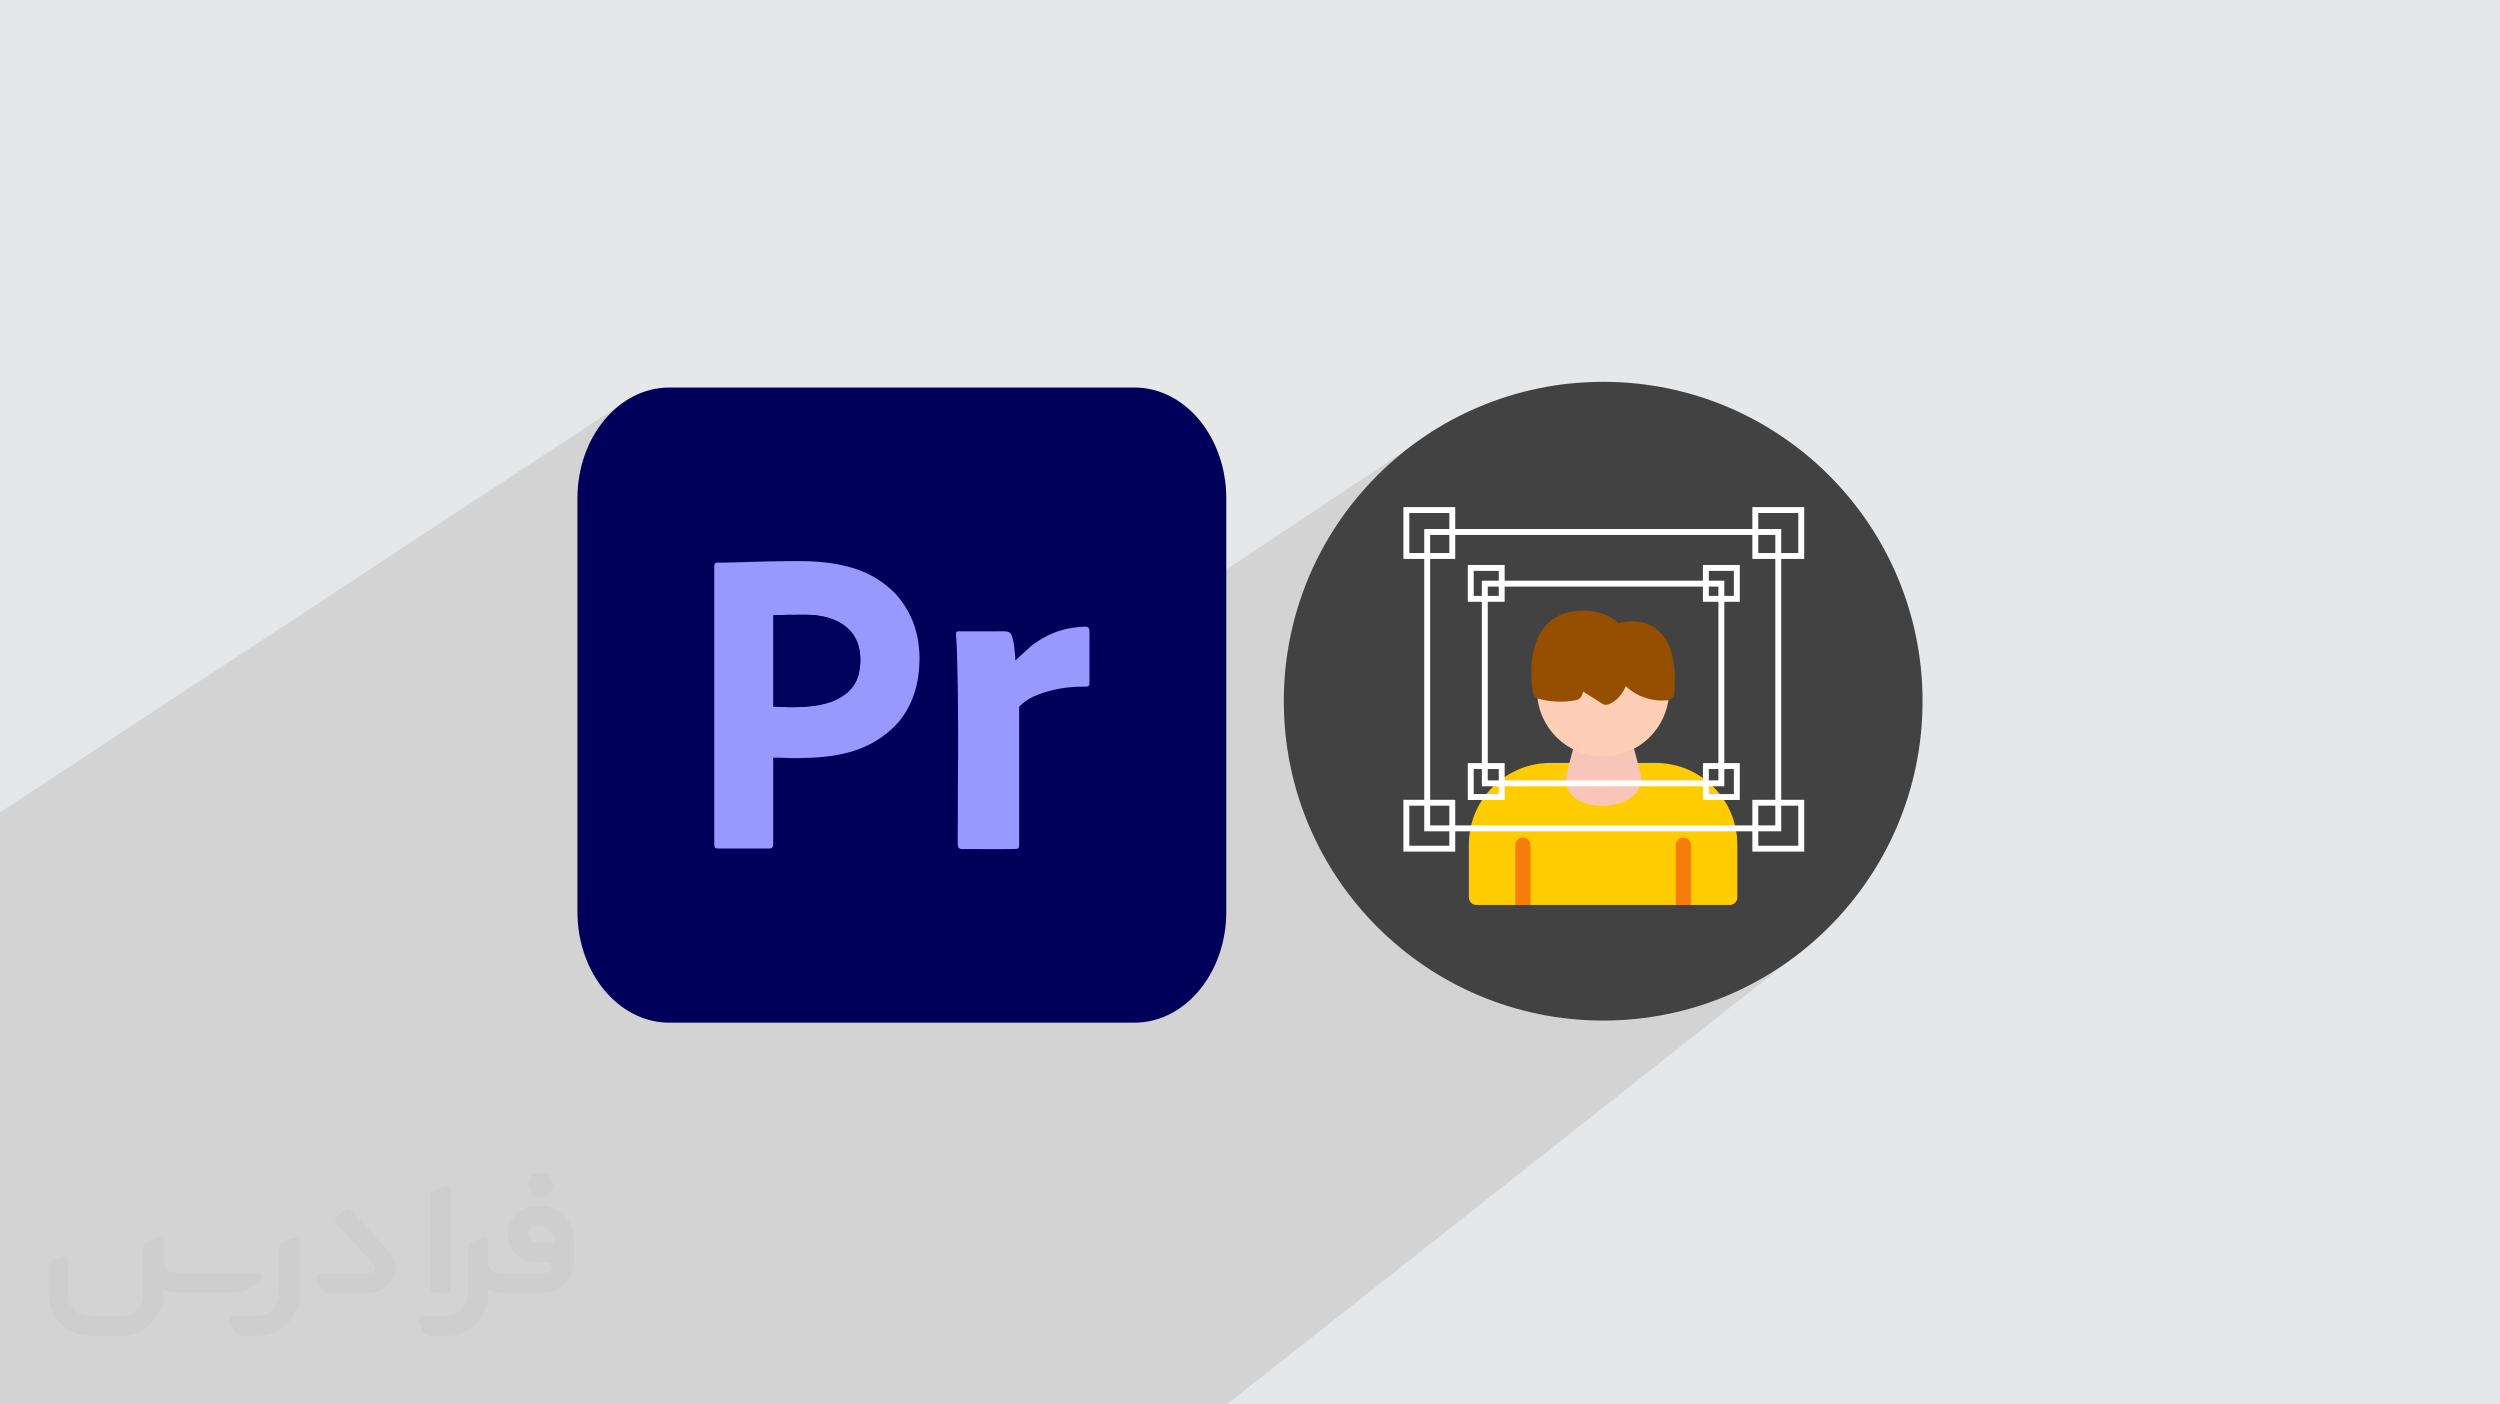 <?xml version="1.0" encoding="UTF-8"?>
<!DOCTYPE svg PUBLIC "-//W3C//DTD SVG 1.0//EN" "http://www.w3.org/TR/2001/REC-SVG-20010904/DTD/svg10.dtd">
<!-- Creator: CorelDRAW -->
<svg xmlns="http://www.w3.org/2000/svg" xml:space="preserve" width="94.192mm" height="52.917mm" version="1.0" style="shape-rendering:geometricPrecision; text-rendering:geometricPrecision; image-rendering:optimizeQuality; fill-rule:evenodd; clip-rule:evenodd"
viewBox="0 0 9404.92 5283.66"
 xmlns:xlink="http://www.w3.org/1999/xlink"
 xmlns:xodm="http://www.corel.com/coreldraw/odm/2003">
 <defs>
  <style type="text/css">
   <![CDATA[
    .fil3 {fill:#434242}
    .fil4 {fill:#FECC00}
    .fil6 {fill:#000002}
    .fil11 {fill:#00005B}
    .fil13 {fill:#00005D}
    .fil9 {fill:#964F00}
    .fil12 {fill:#9898FD}
    .fil5 {fill:#F67C0B}
    .fil7 {fill:#F9C5B8}
    .fil8 {fill:#FFCEB6}
    .fil10 {fill:#FEFEFE;fill-rule:nonzero}
    .fil2 {fill:#373435;fill-rule:nonzero;fill-opacity:0.031}
    .fil1 {fill:#2B2A29;fill-opacity:0.102}
    .fil0 {fill:#E6E7E8}
   ]]>
  </style>
 </defs>
 <g id="Layer_x0020_1">
  <polygon class="fil0" points="-0,0 9404.92,0 9404.92,5283.66 -0,5283.66 "/>
  <path class="fil1" d="M6262.19 3404.39c98.72,0 559.97,137.8 559.97,137.8l-2207.25 1741.47 -4614.91 0 0 -2227.8 2378.09 -1562.44 1530.23 1118.67 1541.08 -1025.74 812.79 1818.04z"/>
  <g id="_2684718611856">
   <path class="fil2" d="M1125.4 4672.59l0 197.03c0,20.41 -3.74,40.82 -11.66,59.56 -7.92,18.74 -19.16,36.25 -33.74,50.4 -14.58,14.58 -31.65,25.82 -50.4,33.74 -18.74,7.92 -39.15,11.66 -59.56,11.66l-60.82 0c-7.08,0 -14.16,-2.08 -19.99,-6.25 -5.83,-4.16 -10.41,-9.58 -12.92,-16.25l-11.24 -29.16c-0.83,-2.5 -1.25,-5.41 -1.25,-8.33 0,-2.92 1.25,-5.42 2.92,-7.92 1.67,-2.5 3.74,-4.16 6.25,-5.41 2.5,-1.25 5.41,-2.09 7.91,-1.67l86.23 0c22.08,0 42.91,-8.75 58.73,-24.57 15.41,-15.42 24.15,-36.65 24.15,-58.73l0 -179.12c0,-3.33 1.26,-6.66 3.33,-9.58 2.09,-2.92 5,-5 7.92,-6.25l40.82 -15.83c2.5,-0.84 5.41,-1.25 8.33,-0.84 2.92,0.42 5.42,1.26 7.5,2.92 2.09,1.67 4.17,3.75 5.42,6.25 1.25,2.92 2.08,5.83 2.08,8.33z"/>
   <path class="fil2" d="M2033.88 4536.8l-15 0c-59.57,0 -109.13,48.73 -108.31,107.88 0.42,27.5 12.08,54.16 31.66,73.32 19.57,19.57 46.23,30.4 74.14,30.4l39.57 0c5.42,0 10.41,2.08 14.17,5.83 3.74,3.74 5.83,8.75 5.83,14.16 0,5.42 -2.09,10.41 -5.83,14.17 -3.75,3.74 -8.75,5.83 -14.17,5.83l-179.11 0c-10.83,0 -20.83,-4.58 -28.33,-12.08 -7.5,-7.5 -11.66,-17.91 -12.08,-28.33l0 -74.98c0,-2.92 -0.83,-5.41 -2.08,-7.92 -1.25,-2.5 -3.33,-4.57 -5.42,-6.24 -2.08,-1.67 -4.99,-2.51 -7.5,-2.92 -2.92,-0.42 -5.41,0 -8.33,0.83l-41.24 15.83c-2.92,1.25 -5.83,3.33 -7.92,6.25 -2.08,2.92 -2.92,6.25 -2.92,9.58l0 179.12c0,22.08 -8.75,43.32 -24.15,58.73 -15.42,15.42 -36.65,24.57 -58.73,24.57l-86.64 0.01c-2.92,0 -5.42,0.83 -7.92,2.08 -2.5,1.25 -4.58,3.33 -6.25,5.42 -1.66,2.5 -2.5,4.99 -2.92,7.5 -0.41,2.92 0,5.41 1.26,8.33l11.24 29.16c2.5,6.67 7.08,12.5 12.91,16.66 5.83,4.16 12.91,6.25 20,5.83l60.81 0c41.24,0 80.81,-16.25 109.97,-45.82 29.16,-29.16 45.81,-68.74 45.81,-109.97l0 -18.32c15.84,7.91 33.33,12.08 50.82,12.08l157.03 0c30.41,0 59.99,-12.08 81.65,-33.74 21.66,-21.67 33.74,-50.82 33.74,-81.65l0 -85.81c0,-33.32 -13.33,-65.39 -36.65,-89.14 -23.74,-23.74 -55.82,-36.65 -89.14,-36.65zm50.39 136.2l-66.64 0c-7.92,0 -15.42,-2.5 -21.25,-7.91 -5.83,-5.42 -9.59,-12.5 -10.41,-20.42 0,-4.16 0.42,-8.75 2.08,-12.91 1.67,-4.16 3.75,-7.91 6.67,-10.82 5.83,-5.42 13.75,-8.76 21.66,-8.76l7.09 0c16.25,0 31.65,6.25 42.9,17.91 11.66,11.25 17.91,26.66 17.91,42.91z"/>
   <path class="fil2" d="M1694.39 4478.9l0 367.39c0,2.08 -0.42,4.57 -1.25,6.66 -0.84,2.09 -2.09,4.16 -3.75,5.83 -1.67,1.67 -3.33,2.92 -5.41,3.74 -2.09,0.84 -4.16,1.26 -6.67,1.26l-40.82 0c-2.08,0 -4.58,-0.42 -6.66,-1.26 -2.09,-0.83 -4.16,-2.08 -5.42,-3.74 -1.66,-1.67 -2.92,-3.74 -3.74,-5.83 -0.83,-2.09 -1.25,-4.58 -1.25,-6.66l0 -351.57c0,-3.32 0.83,-6.66 2.92,-9.58 2.08,-2.92 4.58,-5 7.91,-6.25l40.83 -15.83c2.5,-0.84 5.41,-1.25 8.33,-1.25 2.92,0.41 5.41,1.25 7.5,2.92 2.5,1.66 4.16,3.74 5.41,6.24 1.25,2.09 2.09,5 2.09,7.92z"/>
   <path class="fil2" d="M1391.56 4863.79l-153.7 0c-7.08,0 -14.17,-2.09 -20,-6.25 -5.83,-4.16 -10.41,-9.99 -13.33,-16.66l-11.24 -28.74c-0.83,-2.51 -1.25,-5.42 -0.83,-8.34 0.41,-2.92 1.25,-5.41 2.92,-7.91 1.66,-2.51 3.74,-4.16 6.24,-5.42 2.51,-1.25 5.42,-2.08 7.92,-2.08l184.11 0c3.33,0 6.66,-1.25 9.58,-2.92 2.93,-2.09 5,-4.58 6.67,-7.92 1.25,-3.33 1.67,-6.66 1.25,-9.99 -0.42,-3.33 -2.08,-6.67 -4.16,-9.17l-141.63 -154.12c-2.92,-3.33 -4.58,-7.92 -4.58,-12.5 0,-4.58 2.09,-8.75 5.83,-12.08l29.58 -27.49c3.33,-2.92 7.92,-4.58 12.5,-4.58 4.58,0.42 8.75,2.09 12.08,5.83l140.37 152.87c55.41,59.57 12.5,157.46 -69.56,157.46z"/>
   <path class="fil2" d="M977.53 4817.97l-20 17.07c-20.83,17.91 -47.49,27.91 -74.98,27.91l-211.19 0c-19.57,0 -39.15,-4.16 -57.06,-12.49l0 16.25c0,20.82 -4.16,41.65 -12.08,60.81 -7.91,19.16 -19.57,36.65 -34.57,51.65 -14.58,14.58 -32.07,26.24 -51.65,34.58 -19.16,7.91 -39.99,12.07 -60.82,12.07l-114.55 0.01c-20.83,0 -41.66,-4.17 -60.82,-12.08 -19.16,-7.92 -36.65,-19.58 -51.65,-34.58 -14.58,-14.58 -26.24,-32.07 -34.57,-51.65 -7.92,-19.16 -12.08,-39.98 -12.08,-60.81l0 -107.89c0,-3.33 1.25,-6.66 2.92,-9.58 2.09,-2.92 4.58,-5 7.92,-6.25l40.82 -15.83c2.5,-0.84 5.41,-1.26 8.33,-0.84 2.92,0.42 5.42,1.25 7.5,2.92 2.09,1.67 4.16,3.75 5.42,6.25 1.25,2.5 2.08,5 2.08,7.92l0 128.71c0,20.83 8.34,40.82 22.92,55.41 14.58,14.58 34.57,22.91 55.4,22.91l125.79 0c20.83,0 40.41,-8.34 54.99,-22.92 14.58,-14.58 22.92,-34.57 22.92,-55.4l0 -184.11c0,-3.33 1.25,-6.67 2.92,-9.59 2.08,-2.92 4.57,-4.99 7.91,-6.24l40.82 -15.84c2.51,-0.83 5.42,-1.25 8.34,-0.83 2.92,0.42 5.41,1.25 7.91,2.92 2.51,1.67 4.17,3.74 5.42,6.25 1.25,2.5 2.08,5.41 2.08,7.91l0 70.4c0,11.66 4.58,23.32 12.92,31.65 8.33,8.34 19.57,13.33 31.65,13.33l307.4 0c3.33,0 7.09,0.84 9.59,2.92 2.92,2.09 5,5 6.25,7.92 1.25,3.33 1.25,6.66 0.41,10.41 0,3.74 -2.08,6.66 -4.57,8.75z"/>
   <path class="fil2" d="M2033.88 4503.89c25.82,0 47.07,-21.25 47.07,-47.07 0,-25.83 -21.25,-47.07 -47.07,-47.07 -25.83,0 -47.08,21.24 -47.08,47.07 0,25.82 21.25,47.07 47.08,47.07z"/>
  </g>
  <g id="_2684718616080">
   <g>
    <circle class="fil3" cx="6031.12" cy="2637.85" r="1201.47"/>
    <path id="_574585240" class="fil4" d="M6507.19 3404.39l-952.92 0c-15.75,0 -28.5,-12.75 -28.5,-28.5l0 -198.7c0,-169.32 137.76,-307.09 307.1,-307.09l87.58 0c15.75,0 28.5,12.75 28.5,28.5 0,45.1 36.69,81.8 81.8,81.8 45.1,0 81.79,-36.69 81.79,-81.8 0,-15.75 12.75,-28.5 28.5,-28.5l87.59 0c169.33,0 307.09,137.75 307.09,307.09l0 198.7c-0.01,15.75 -12.76,28.5 -28.51,28.5l0 0z"/>
    <path id="_574585432" class="fil5" d="M6360.91 3404.39l-56.99 0 0 -225.18c0,-15.75 12.75,-28.5 28.5,-28.5 15.75,0 28.51,12.75 28.51,28.5l-0.01 225.18z"/>
    <path id="_574584976" class="fil5" d="M5757.55 3404.39l-56.99 0 0 -225.18c0,-15.75 12.75,-28.5 28.5,-28.5 15.75,0 28.51,12.75 28.51,28.5l-0.01 225.18z"/>
    <path id="_574584760" class="fil6" d="M5841.17 2623.63c12.92,93.84 92.7,164.74 189.57,164.74 98.28,0 179.43,-73.56 190.2,-169.74 -3.31,0.68 -6.88,0.18 -10.02,-1.66l-92.86 -54.49 -52.27 63.12 0.01 0.02c-4.15,5.01 -11.01,6.45 -16.69,3.96l-94.41 -36.07 -17.44 26.17c-3.07,4.59 -8.35,6.84 -13.48,6.25l-82.6 -2.32z"/>
    <path id="_574584568" class="fil7" d="M5894.84 2904.14l26.36 -98.35c4.06,-15.21 19.69,-24.24 34.91,-20.15 96.47,25.88 33.51,32.05 153.11,0 15.15,-4.08 30.82,4.95 34.9,20.15l26.35 98.35c43.76,163.52 -322.93,176.44 -275.62,0l0 0z"/>
    <path id="_574584448" class="fil6" d="M5942.09 2530.5c5.38,0 10.7,1.52 15.33,4.47l85.1 54.32c30.16,-24.62 28.44,-73.34 28.41,-73.88 -0.57,-13.13 7.9,-25.02 20.51,-28.69 12.58,-3.69 26.09,1.67 32.66,13.07 36.02,62.56 87.27,76.43 119.34,78.35 2.77,-74.31 -9.71,-128.43 -36.47,-157.34 -16.25,-17.55 -38.54,-26.46 -66.25,-26.46 -27.2,0 -49.59,8.64 -49.81,8.73 -11.4,4.46 -24.5,1.19 -32.35,-8.2 -31.18,-37.25 -84.74,-40.08 -85.27,-40.1 -6.48,-0.42 -11.85,-0.6 -17.06,-0.6 -45.78,0 -79.16,13.56 -102.04,41.45 -40.5,49.41 -39.36,136.32 -33.61,182.17 27.41,5.39 55.06,6.27 82.89,2.69l12 -31.59c3.05,-8.02 9.54,-14.23 17.68,-16.92 2.92,-0.99 5.93,-1.47 8.96,-1.47l-0.01 0z"/>
    <path id="_574584256" class="fil8" d="M6030.74 2845.35c-134.41,0 -243.45,-105.16 -248.24,-239.42 -0.57,-15.74 11.73,-28.94 27.46,-29.5 12.67,-0.53 23.67,7.39 27.8,18.68l80.13 2.25 19.24 -28.86c3.55,-5.6 10.67,-8.13 17.1,-5.66l0 0.01 96.14 36.73 53.01 -64.02c4.28,-5.75 12.3,-7.47 18.62,-3.76l-0.02 0.05 103.3 60.61 0.43 0.27c5.16,-8.98 15.05,-14.84 25.99,-14.32 15.73,0.71 27.91,14.01 27.2,29.73 -5.92,133.01 -114.93,237.2 -248.16,237.2l0 0z"/>
    <path id="_574583848" class="fil9" d="M6042.15 2651.36c-5.35,0 -10.67,-1.5 -15.33,-4.47l-70.54 -45.02 -5.41 14.25c-3.51,9.27 -11.58,16.03 -21.31,17.87 -47.26,8.98 -95.19,7.2 -141.54,-5.29 -10.46,-2.81 -18.41,-11.31 -20.53,-21.93 -1.28,-6.41 -30.55,-158.07 42.61,-247.3 33.91,-41.34 83.06,-62.3 146.12,-62.3 6.42,0 13.04,0.22 19.9,0.67 2.09,0.06 65.2,2.74 112.6,46.27 12.85,-3.33 31.18,-6.78 51.99,-6.78 43.62,0 81.02,15.47 108.1,44.75 41.37,44.71 58.18,120.68 49.98,225.78 -1.02,12.95 -10.65,23.58 -23.44,25.85 -1.59,0.28 -10.14,1.67 -23.47,1.67 -26.92,0 -85.11,-6.27 -135.85,-54.16 -10.04,25.5 -28.4,51.96 -61.88,67.48 -3.81,1.79 -7.91,2.66 -11.99,2.66l0 0z"/>
    <path class="fil10" d="M5585.82 2184.55l900.95 0 0 773.38 -912.06 0 0 -773.38 11.11 0zm878.72 22.23l-867.61 0 0 728.93 867.61 0 0 -728.93z"/>
    <path class="fil10" d="M5532.96 2125.34l127.53 0 0 138.64 -138.64 0 0 -138.64 11.11 0zm105.29 22.23l-94.18 0 0 94.19 94.18 0 0 -94.19z"/>
    <path class="fil10" d="M6417.44 2125.34l127.53 0 0 138.64 -138.64 0 0 -138.64 11.11 0zm105.3 22.23l-94.19 0 0 94.19 94.19 0 0 -94.19z"/>
    <path class="fil10" d="M5532.96 2870.82l127.53 0 0 138.63 -138.64 0 0 -138.63 11.11 0zm105.29 22.23l-94.18 0 0 94.18 94.18 0 0 -94.18z"/>
    <path class="fil10" d="M6417.44 2870.82l127.53 0 0 138.63 -138.64 0 0 -138.63 11.11 0zm105.3 22.23l-94.19 0 0 94.18 94.19 0 0 -94.18z"/>
    <path class="fil10" d="M5369.08 1990.2l1331.84 0 0 1137.13 -1342.96 0 0 -1137.13 11.11 0zm1309.62 22.23l-1298.5 0 0 1092.68 1298.5 0 0 -1092.68z"/>
    <path class="fil10" d="M5290.62 3008.79l183.89 0 0 195.01 -195 0 0 -195.01 11.11 0zm161.67 22.23l-150.55 0 0 150.56 150.55 0 0 -150.56z"/>
    <path class="fil10" d="M6603.41 3008.79l183.9 0 0 195.01 -195.01 0 0 -195.01 11.11 0zm161.68 22.23l-150.56 0 0 150.56 150.56 0 0 -150.56z"/>
    <path class="fil10" d="M5290.62 1907.7l183.89 0 0 195.01 -195 0 0 -195.01 11.11 0zm161.67 22.23l-150.55 0 0 150.56 150.55 0 0 -150.56z"/>
    <path class="fil10" d="M6603.41 1907.7l183.9 0 0 195.01 -195.01 0 0 -195.01 11.11 0zm161.68 22.23l-150.56 0 0 150.56 150.56 0 0 -150.56z"/>
   </g>
   <g>
    <path class="fil11" d="M2518.13 1457.82l1749.28 0c191,0 345.83,186.84 345.83,417.24l0 1555.01c0,230.38 -154.87,417.21 -345.83,417.21l-1749.28 0c-190.95,0 -345.81,-186.84 -345.81,-417.24l0 -1555.01c0,-230.4 154.89,-417.26 345.81,-417.26l0 0.05z"/>
    <path class="fil12" d="M2909.65 2658.09l0 -343.21c26.19,-2.18 93.84,-2.07 122.69,-2.02 105.25,0.2 206.48,46.06 204.09,173.52 -0.72,38.09 -9.53,72.51 -28.04,96.66 -5.98,7.8 -8.14,9.24 -14.88,16.6 -11.9,12.93 -39.26,29.72 -57.54,36.97 -67.66,26.79 -149.22,25.41 -226.27,21.44l-0.04 0 -0.02 0.03zm-222.64 -527.56l0 1045.41c0,11.97 3.06,16.2 15.21,16.2l191.37 0c12.03,0 15.1,-5.72 15.1,-17.36l0 -324.74c32.68,0 64.61,2.63 98.07,2.03 135.54,-2.34 251.05,-20.06 349.33,-110.84 70,-64.68 101.46,-156.33 102.97,-255.94 1.38,-89.83 -22.69,-166.36 -74.1,-232.45 -16.35,-20.99 -31.05,-34.33 -51.65,-51.04 -83.89,-68.14 -196.85,-91.07 -330.12,-91.07 -79.13,0 -167.23,2.46 -247.09,5.04 -13.61,0.46 -27.36,0.93 -41.04,1.03 -15.78,0.1 -28.03,-4.45 -28.03,13.77l-0.02 0 0 0.02 0 -0.05 0 0.01 -0.01 0z"/>
    <path class="fil12" d="M3819.69 2484.57c-0.35,-24.44 -5.95,-89.49 -18.83,-102.8 -9.75,-10.03 -37.48,-6.66 -54.45,-6.66l-120.16 0c-29.71,0 -31.59,-5.46 -28.97,25.95 3.2,38.38 3.25,76.88 4.27,115.62 5.3,194.74 1.61,404.43 1.61,602.05 0,83.35 -8.28,75.39 44.07,75.39 14.01,0 173.52,1.14 179.49,-0.9 8.78,-3.01 7.33,-13.82 7.31,-23.14l0 -511.47c5.69,-3.88 9.5,-9.8 15.41,-14.38 19.65,-15.23 34.1,-22.93 58.88,-32.14 48.53,-18.03 100.04,-27.89 153.1,-28.74 36.63,-0.57 37.14,3.8 37.12,-23.5l0.04 -182.03c0.13,-23.61 -8.56,-21.52 -40.27,-18.95 -34.4,2.77 -68.64,10.92 -97.6,23.26 -29.35,12.52 -55.02,28.18 -77.24,44.13l-63.77 58.28 0 0 -0.06 0.05 0.05 -0.02z"/>
    <path class="fil13" d="M2909.65 2658.09c77.02,3.96 158.6,5.31 226.27,-21.45 18.3,-7.23 45.68,-24.02 57.56,-36.96 6.74,-7.4 8.93,-8.77 14.9,-16.6 18.54,-24.18 27.37,-58.6 28.04,-96.68 2.38,-127.51 -98.86,-173.3 -204.09,-173.5 -28.86,-0.06 -96.53,-0.16 -122.71,2l0 343.26 0.03 -0.05 0 0 0.01 -0.01z"/>
   </g>
  </g>
 </g>
</svg>
